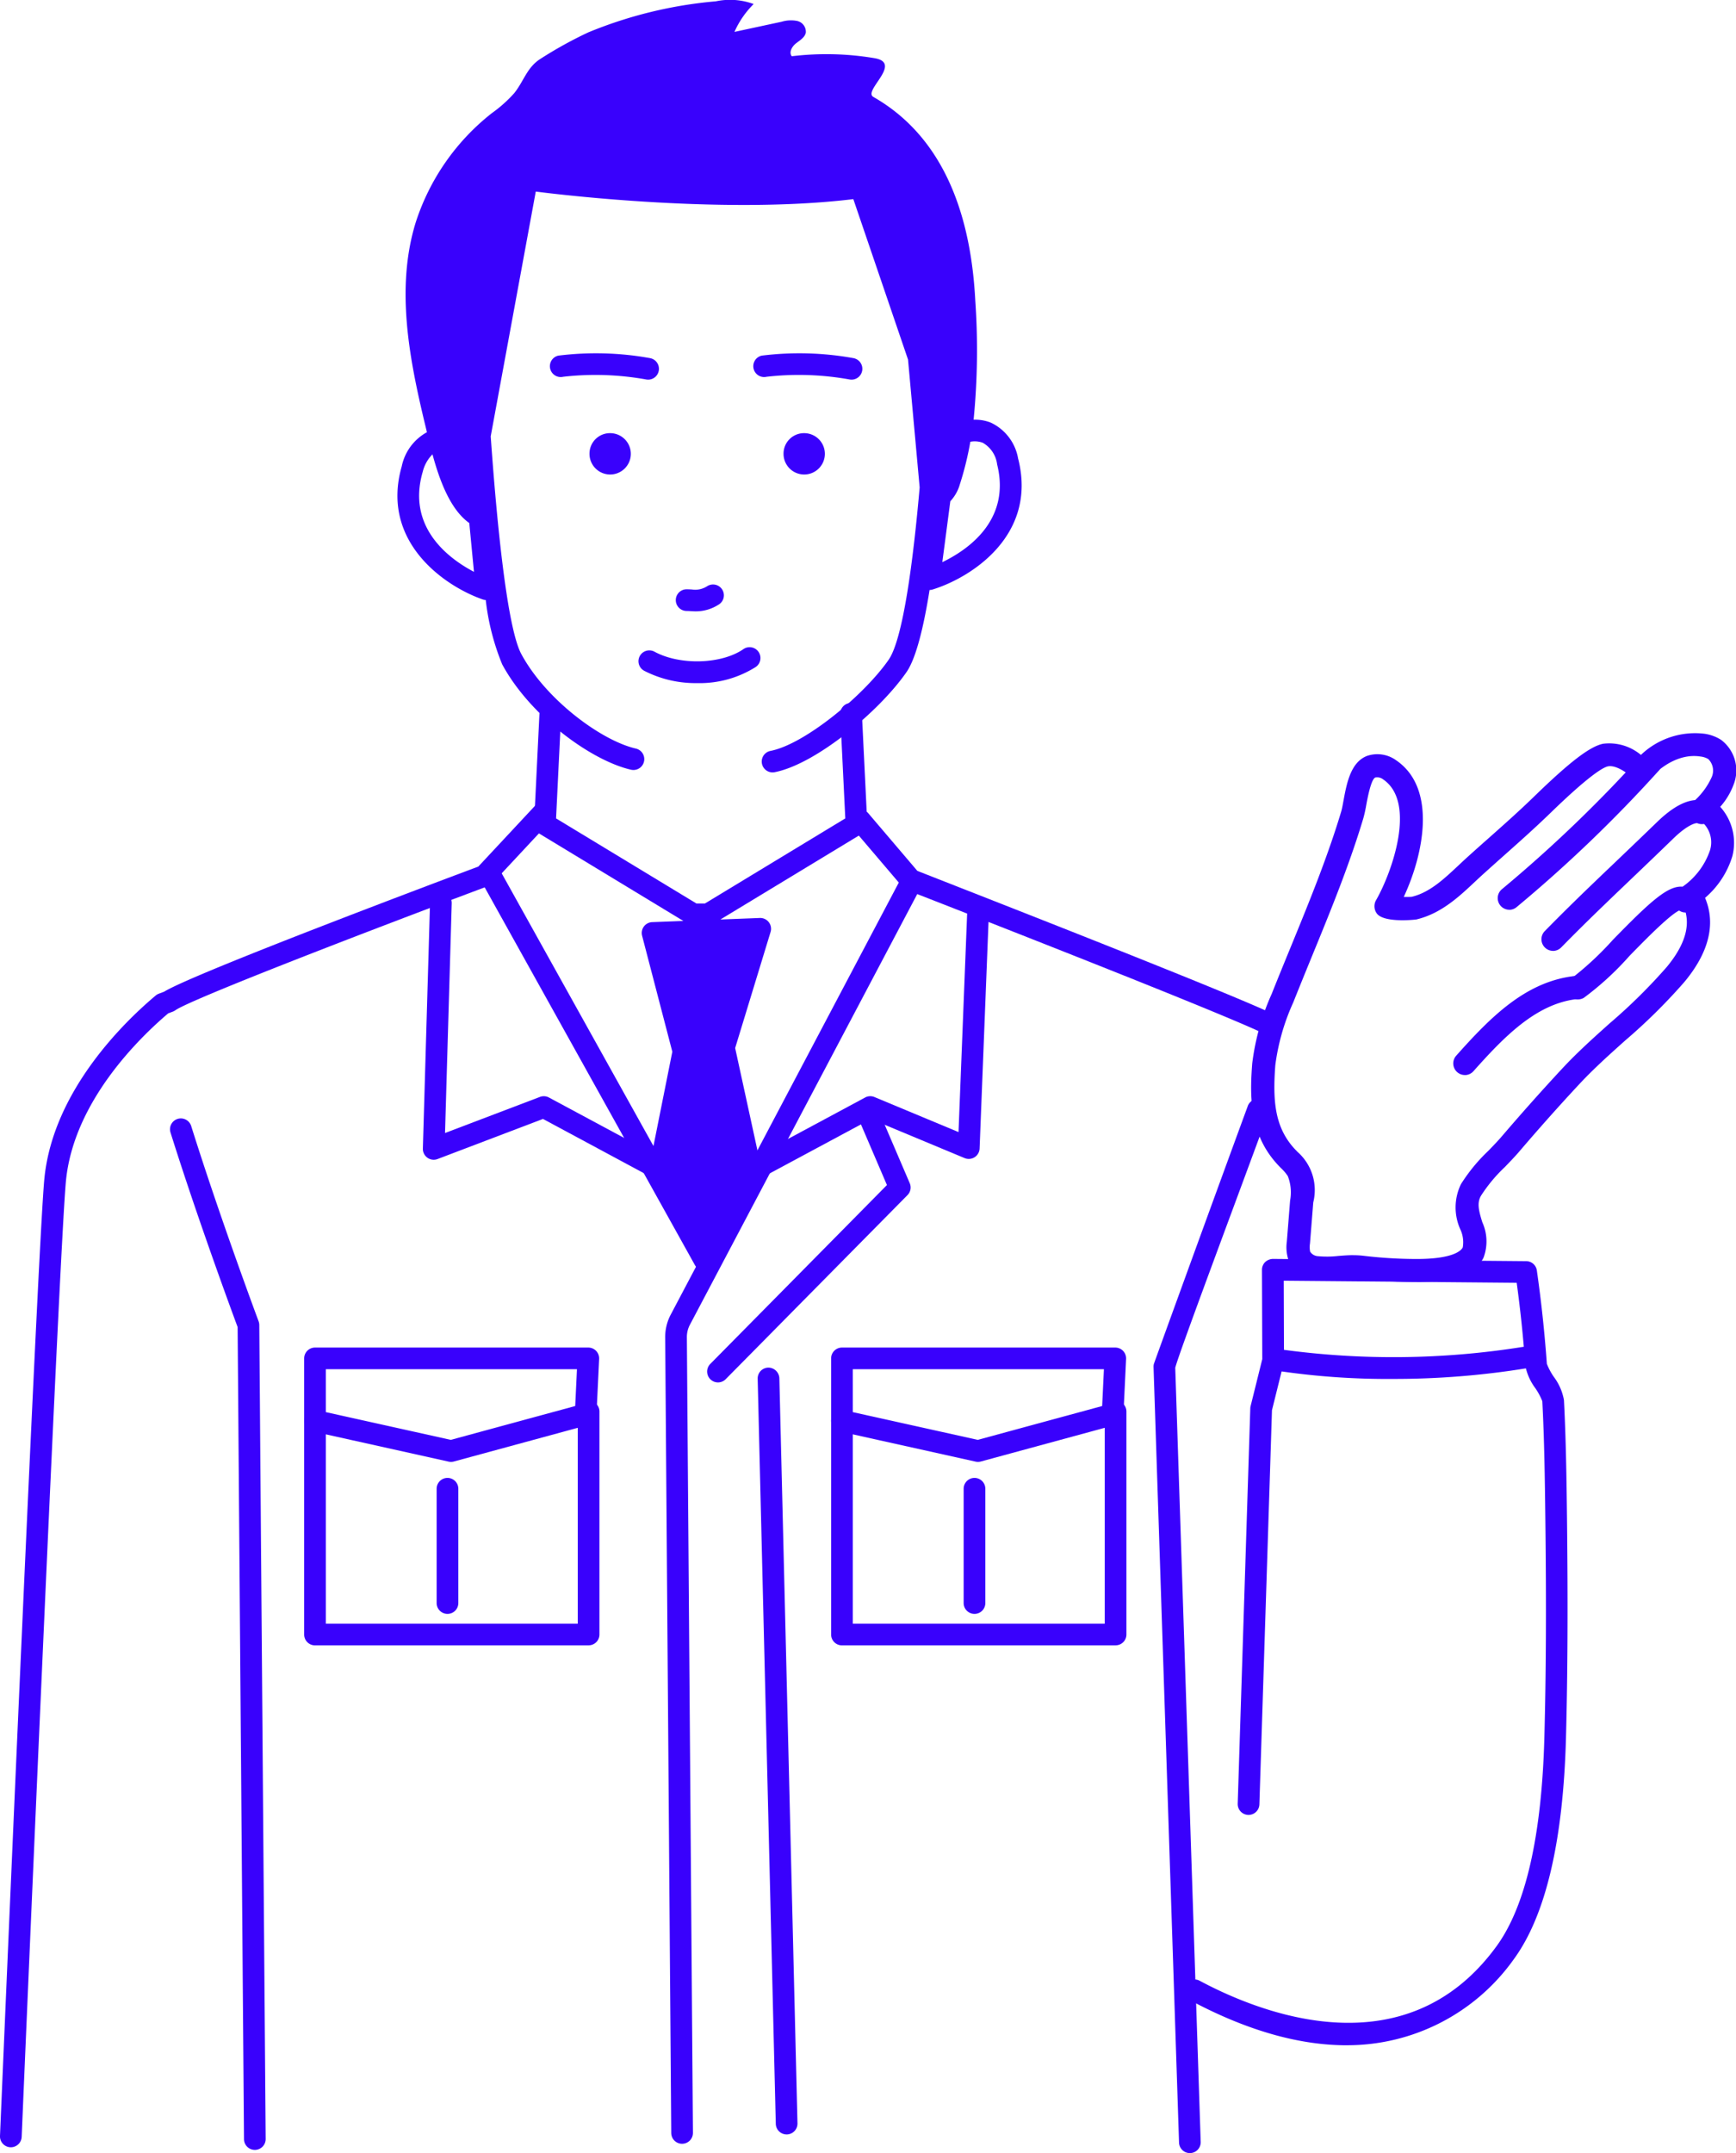 <svg id="illust02" xmlns="http://www.w3.org/2000/svg" xmlns:xlink="http://www.w3.org/1999/xlink" width="179.27" height="222.304" viewBox="0 0 179.27 222.304">
  <defs>
    <clipPath id="clip-path">
      <rect id="長方形_40" data-name="長方形 40" width="179.27" height="222.304" fill="#3901fc"/>
    </clipPath>
  </defs>
  <g id="グループ_29" data-name="グループ 29" clip-path="url(#clip-path)">
    <path id="パス_284" data-name="パス 284" d="M209.867,305.2a1.12,1.12,0,0,1-1.119-1.083l-2.633-80.084a1.123,1.123,0,0,1,.031-.3c.031-.128,6.028-16.643,9.682-26.59a1.12,1.12,0,1,1,2.1.772c-3.4,9.253-9.214,24.751-9.572,26.2l2.628,79.93A1.12,1.12,0,0,1,209.9,305.2h-.037" transform="translate(-86.993 -82.895)" fill="#3901fc"/>
    <path id="パス_285" data-name="パス 285" d="M113.378,148.518h-1.494a1.116,1.116,0,0,1-.58-.162L95.968,139.06a1.12,1.12,0,0,1-.538-1.013l.557-11.433a1.12,1.12,0,0,1,2.237.109L97.7,137.49l14.5,8.788h.867l14.5-8.788-.524-10.766a1.12,1.12,0,0,1,2.237-.109l.557,11.433a1.121,1.121,0,0,1-.538,1.013l-15.336,9.295a1.116,1.116,0,0,1-.58.162" transform="translate(-40.277 -52.99)" fill="#3901fc"/>
    <path id="パス_286" data-name="パス 286" d="M135.122,47.42a5.034,5.034,0,0,0-2.836-3.785,4.385,4.385,0,0,0-1.772-.3,73.647,73.647,0,0,0,.174-12.277c-.417-8.179-2.881-16.686-10.528-21.051-1.1-.627,3.078-3.5.12-4a29.894,29.894,0,0,0-8.541-.2c-.326-.4.022-1.006.43-1.327s.926-.614,1.019-1.125a1.147,1.147,0,0,0-.888-1.19,3.34,3.34,0,0,0-1.609.079l-4.873,1.049A9.386,9.386,0,0,1,107.8.416,7.076,7.076,0,0,0,103.9.135,44.616,44.616,0,0,0,90.717,3.346,42.307,42.307,0,0,0,85.79,6.072c-1.4.881-1.711,2.288-2.716,3.549a13.965,13.965,0,0,1-2.313,2.064A23.526,23.526,0,0,0,72.9,22.971c-2.084,6.761-.672,14.058.987,20.935.055.227.113.47.172.721a5.216,5.216,0,0,0-2.6,3.523c-2.242,7.835,4.511,12.422,8.4,13.753a1.109,1.109,0,0,0,.274.046,24.853,24.853,0,0,0,1.7,6.647c2.882,5.341,9.2,9.936,13.3,10.876a1.143,1.143,0,0,0,.252.029,1.12,1.12,0,0,0,.249-2.212c-3.542-.813-9.27-5.021-11.825-9.756C82.31,64.764,81.242,53.5,80.647,45.05L85.3,19.779s18.7,2.5,32.793.78l.077-.009-.077.009,5.649,16.566,1.2,13.2c-.646,7.386-1.695,15.615-3.2,17.792-2.541,3.666-8.672,8.729-12.2,9.412a1.12,1.12,0,0,0,.425,2.2c4.2-.813,10.768-6.223,13.619-10.336.983-1.418,1.765-4.624,2.381-8.477a1.108,1.108,0,0,0,.294-.044c3.929-1.2,10.838-5.545,8.869-13.453M73.615,48.766a3.815,3.815,0,0,1,1.019-1.855c.729,2.683,1.836,5.7,3.8,7.094l.484,5.037c-2.55-1.337-6.946-4.549-5.307-10.276m50.123-28.9.409-.05-.409.05m.51-.062h0m3.039,38.238.826-6.289a4.266,4.266,0,0,0,.982-1.737,32.568,32.568,0,0,0,1.084-4.405,2.418,2.418,0,0,1,1.276.1,2.988,2.988,0,0,1,1.493,2.246c1.439,5.781-3.067,8.838-5.661,10.086" transform="translate(-29.973 0)" fill="#3901fc"/>
    <path id="パス_287" data-name="パス 287" d="M108.861,196.3a1.119,1.119,0,0,1-.98-.576l-22.154-39.8a1.12,1.12,0,0,1,1.957-1.089l22.153,39.8a1.12,1.12,0,0,1-.977,1.665" transform="translate(-36.123 -65.109)" fill="#3901fc"/>
    <path id="パス_288" data-name="パス 288" d="M127.713,165.931l-3.743,12.262,2.741,12.581-4.352,9.66-5.073-9.321,2.5-12.523L116.6,166.361Z" transform="translate(-49.212 -70.033)" fill="#3901fc"/>
    <path id="パス_289" data-name="パス 289" d="M121.54,200.736a1.12,1.12,0,0,1-.984-.585l-5.073-9.321a1.115,1.115,0,0,1-.114-.755l2.453-12.271L114.7,165.825a1.12,1.12,0,0,1,1.041-1.4l11.114-.43a1.119,1.119,0,0,1,1.114,1.446l-3.658,11.983,2.679,12.3a1.125,1.125,0,0,1-.073.7l-4.352,9.66a1.121,1.121,0,0,1-.979.659h-.042m-3.895-10.62,3.8,6.983,3.273-7.266-2.663-12.22a1.116,1.116,0,0,1,.023-.565l3.283-10.755-8.148.316,2.839,10.88a1.119,1.119,0,0,1,.015.5Z" transform="translate(-48.394 -69.215)" fill="#3901fc"/>
    <path id="パス_290" data-name="パス 290" d="M1.121,282.208H1.073A1.12,1.12,0,0,1,0,281.041c.16-3.776,3.927-92.56,4.593-98.952.944-9.062,8.345-16.162,11.483-18.795a1.132,1.132,0,0,1,.325-.19l.547-.206c3.078-1.893,28.43-11.415,32.445-12.919l5.844-6.264a1.12,1.12,0,1,1,1.638,1.527L50.853,151.7a1.122,1.122,0,0,1-.427.285c-12.1,4.528-30.7,11.682-32.322,12.833a1.128,1.128,0,0,1-.253.135l-.479.18c-3.006,2.549-9.705,9.074-10.551,17.188-.658,6.324-4.544,97.892-4.583,98.816a1.12,1.12,0,0,1-1.118,1.072" transform="translate(0 -60.506)" fill="#3901fc"/>
    <path id="パス_291" data-name="パス 291" d="M194.626,167.652a1.114,1.114,0,0,1-.469-.1c-6.166-2.853-36.225-14.536-36.468-14.633a1.111,1.111,0,0,1-.439-.314l-5.212-6.12a1.162,1.162,0,0,1-.046-1.49,1.121,1.121,0,0,1,1.713-.008l5.07,5.954c2.855,1.137,31.692,12.352,36.812,14.809.5,1.13-.2,1.907-.961,1.907" transform="translate(-64.045 -61.025)" fill="#3901fc"/>
    <path id="パス_292" data-name="パス 292" d="M135.037,189.428a1.12,1.12,0,0,1-.531-2.107l11.355-6.1a1.12,1.12,0,0,1,.961-.047l8.682,3.618.9-22.825a1.12,1.12,0,0,1,2.238.088l-.961,24.433a1.12,1.12,0,0,1-1.549.99l-9.677-4.032-10.885,5.849a1.121,1.121,0,0,1-.529.134" transform="translate(-56.521 -67.906)" fill="#3901fc"/>
    <path id="パス_293" data-name="パス 293" d="M99.386,188.782a1.121,1.121,0,0,1-.529-.134l-10.9-5.859-10.884,4.14a1.12,1.12,0,0,1-1.518-1.08l.741-25.4a1.12,1.12,0,0,1,2.239.065l-.692,23.728,9.8-3.726a1.12,1.12,0,0,1,.928.06l11.355,6.1a1.12,1.12,0,0,1-.531,2.107" transform="translate(-31.887 -67.26)" fill="#3901fc"/>
    <path id="パス_294" data-name="パス 294" d="M39.138,306.313a1.119,1.119,0,0,1-1.119-1.111l-.658-83.844c-.544-1.465-4.16-11.258-6.927-20.076a1.12,1.12,0,1,1,2.137-.671c2.966,9.454,6.917,20.043,6.957,20.149a1.131,1.131,0,0,1,.071.384l.659,84.04a1.119,1.119,0,0,1-1.111,1.129Z" transform="translate(-12.823 -84.339)" fill="#3901fc"/>
    <path id="パス_295" data-name="パス 295" d="M144.741,65.831a1.113,1.113,0,0,1-.225-.023,29.55,29.55,0,0,0-8.541-.275,1.12,1.12,0,0,1-.515-2.18,31.367,31.367,0,0,1,9.5.261,1.12,1.12,0,0,1-.223,2.218" transform="translate(-56.808 -26.633)" fill="#3901fc"/>
    <path id="パス_296" data-name="パス 296" d="M108.4,65.831a1.113,1.113,0,0,1-.225-.023,29.587,29.587,0,0,0-8.54-.275,1.12,1.12,0,1,1-.516-2.18,31.366,31.366,0,0,1,9.5.261,1.12,1.12,0,0,1-.223,2.218" transform="translate(-41.472 -26.633)" fill="#3901fc"/>
    <path id="パス_297" data-name="パス 297" d="M122.831,107.2c-.2,0-.38-.012-.553-.022-.134-.008-.268-.017-.406-.017a1.12,1.12,0,1,1,0-2.24c.186,0,.365.01.544.021a2.261,2.261,0,0,0,1.591-.348,1.12,1.12,0,1,1,1.134,1.931,4.332,4.332,0,0,1-2.31.674" transform="translate(-50.965 -44.079)" fill="#3901fc"/>
    <path id="パス_298" data-name="パス 298" d="M120.133,119.33a11.629,11.629,0,0,1-5.466-1.276,1.12,1.12,0,1,1,1.07-1.968c2.629,1.43,6.92,1.3,9.182-.265a1.12,1.12,0,0,1,1.278,1.84,10.854,10.854,0,0,1-6.064,1.669" transform="translate(-48.149 -48.799)" fill="#3901fc"/>
    <path id="パス_299" data-name="パス 299" d="M140,79.472a2.134,2.134,0,1,0,2.133-2.087A2.111,2.111,0,0,0,140,79.472" transform="translate(-59.087 -32.661)" fill="#3901fc"/>
    <path id="パス_300" data-name="パス 300" d="M105.332,79.472a2.134,2.134,0,1,0,2.133-2.087,2.111,2.111,0,0,0-2.133,2.087" transform="translate(-44.457 -32.661)" fill="#3901fc"/>
    <path id="パス_301" data-name="パス 301" d="M228.322,306.094c-4.486,0-9.865-1.275-16.23-4.688a1.12,1.12,0,0,1,1.059-1.974c6.071,3.256,21.213,9.424,30.667-3.58,3-4.125,4.658-11.385,4.93-21.578.174-6.542.207-13.693.1-22.5-.05-4.332-.109-8.239-.313-12.177a6.721,6.721,0,0,0-.717-1.34,5.728,5.728,0,0,1-1.045-2.359c-.2-2.864-.494-5.664-.884-8.531l-24.056-.213.028,8.224a1.092,1.092,0,0,1-.033.273l-1.21,4.874-1.3,40.7a1.12,1.12,0,0,1-2.239-.071l1.3-40.818a1.1,1.1,0,0,1,.032-.233l1.205-4.855-.032-9.219a1.122,1.122,0,0,1,.331-.8,1.225,1.225,0,0,1,.8-.326l26.156.232a1.119,1.119,0,0,1,1.1.962c.465,3.253.8,6.407,1.033,9.641a6.675,6.675,0,0,0,.715,1.339,5.6,5.6,0,0,1,1.05,2.4c.206,3.979.265,7.909.316,12.266.1,8.839.069,16.016-.106,22.588-.284,10.653-2.086,18.336-5.357,22.835a21.1,21.1,0,0,1-17.307,8.925" transform="translate(-89.266 -94.922)" fill="#3901fc"/>
    <path id="パス_302" data-name="パス 302" d="M127.478,226.254a1.12,1.12,0,0,1-.8-1.907l18.244-18.471-2.754-6.426a1.12,1.12,0,0,1,2.059-.882l3.05,7.118a1.119,1.119,0,0,1-.232,1.228l-18.774,19.007a1.116,1.116,0,0,1-.8.333" transform="translate(-53.331 -83.521)" fill="#3901fc"/>
    <path id="パス_303" data-name="パス 303" d="M120.6,287.5a1.119,1.119,0,0,1-1.119-1.111l-.626-82.153a4.943,4.943,0,0,1,.582-2.363l23.51-44.533a1.12,1.12,0,0,1,1.981,1.046l-23.513,44.538a2.714,2.714,0,0,0-.321,1.295l.626,82.153a1.12,1.12,0,0,1-1.111,1.128Z" transform="translate(-50.164 -66.157)" fill="#3901fc"/>
    <path id="パス_304" data-name="パス 304" d="M239.612,243.922a76.836,76.836,0,0,1-11.721-.811,1.12,1.12,0,0,1,.372-2.209,84.836,84.836,0,0,0,24.757-.283,1.12,1.12,0,0,1,.364,2.21,85.334,85.334,0,0,1-13.771,1.093" transform="translate(-95.79 -101.549)" fill="#3901fc"/>
    <path id="パス_305" data-name="パス 305" d="M138.371,323.5a1.12,1.12,0,0,1-1.119-1.093l-1.871-76.933a1.12,1.12,0,0,1,1.092-1.147,1.141,1.141,0,0,1,1.147,1.092l1.871,76.934A1.12,1.12,0,0,1,138.4,323.5Z" transform="translate(-57.139 -103.122)" fill="#3901fc"/>
    <path id="パス_306" data-name="パス 306" d="M69.511,252.546a1.115,1.115,0,0,1-.243-.027L55.225,249.4a1.119,1.119,0,0,1-.877-1.093v-6.446a1.12,1.12,0,0,1,1.12-1.12H83.689a1.12,1.12,0,0,1,1.119,1.174l-.277,5.785a1.12,1.12,0,0,1-.825,1.027l-13.9,3.78a1.128,1.128,0,0,1-.294.039m-12.923-5.138,12.9,2.864,12.848-3.494.182-3.8H56.588Z" transform="translate(-22.938 -101.607)" fill="#3901fc"/>
    <path id="パス_307" data-name="パス 307" d="M83.722,275.5H55.468a1.12,1.12,0,0,1-1.12-1.12v-22.06a1.12,1.12,0,1,1,2.24,0v20.94H82.6v-21.9a1.12,1.12,0,0,1,2.24,0v23.016a1.12,1.12,0,0,1-1.12,1.12" transform="translate(-22.938 -105.617)" fill="#3901fc"/>
    <path id="パス_308" data-name="パス 308" d="M79.138,278.068a1.12,1.12,0,0,1-1.12-1.12v-11.8a1.12,1.12,0,1,1,2.24,0v11.8a1.12,1.12,0,0,1-1.12,1.12" transform="translate(-32.928 -111.435)" fill="#3901fc"/>
    <path id="パス_309" data-name="パス 309" d="M163.668,252.546a1.115,1.115,0,0,1-.243-.027L149.382,249.4a1.119,1.119,0,0,1-.877-1.093v-6.446a1.12,1.12,0,0,1,1.12-1.12h28.222a1.12,1.12,0,0,1,1.118,1.174l-.277,5.785a1.119,1.119,0,0,1-.825,1.027l-13.9,3.78a1.128,1.128,0,0,1-.294.039m-12.923-5.138,12.9,2.864,12.848-3.494.182-3.8H150.745Z" transform="translate(-62.678 -101.607)" fill="#3901fc"/>
    <path id="パス_310" data-name="パス 310" d="M177.879,275.5H149.625a1.12,1.12,0,0,1-1.12-1.12v-22.06a1.12,1.12,0,1,1,2.24,0v20.94h26.014v-21.9a1.12,1.12,0,0,1,2.24,0v23.016a1.12,1.12,0,0,1-1.12,1.12" transform="translate(-62.678 -105.617)" fill="#3901fc"/>
    <path id="パス_311" data-name="パス 311" d="M173.3,278.068a1.12,1.12,0,0,1-1.12-1.12v-11.8a1.12,1.12,0,1,1,2.24,0v11.8a1.12,1.12,0,0,1-1.12,1.12" transform="translate(-72.668 -111.435)" fill="#3901fc"/>
    <path id="パス_312" data-name="パス 312" d="M240.642,187.622h-.061a48.887,48.887,0,0,1-5.709-.346,10.867,10.867,0,0,0-2.145.031,12.1,12.1,0,0,1-2.6.01,3.3,3.3,0,0,1-2.727-1.985,4.183,4.183,0,0,1-.166-1.873l.338-4.25a4.579,4.579,0,0,0-.239-2.531,4.664,4.664,0,0,0-.691-.811l-.3-.309a9.875,9.875,0,0,1-1.382-1.86h0c-1.59-2.788-1.507-5.919-1.3-8.635a24.8,24.8,0,0,1,2.016-7.2c.637-1.607,1.293-3.205,1.948-4.8,1.007-2.458,2.049-5,3-7.52.925-2.456,1.633-4.523,2.226-6.5.086-.288.155-.68.235-1.114.328-1.774.735-3.982,2.433-4.63a3.31,3.31,0,0,1,3.018.461c4.181,2.856,2.876,9.589.774,14.1.359.007.683,0,.822-.014,1.84-.439,3.305-1.812,4.855-3.267.294-.276.587-.55.881-.817.744-.674,1.493-1.34,2.24-2,1.551-1.377,3.153-2.8,4.663-4.269,3.69-3.585,5.753-5.163,7.121-5.449a5.1,5.1,0,0,1,3.909,1.152,8.087,8.087,0,0,1,6.517-2.19,4.275,4.275,0,0,1,1.774.645,3.955,3.955,0,0,1,1.29,4.582,7.268,7.268,0,0,1-1.392,2.323,5.555,5.555,0,0,1,1.252,5.1,9.162,9.162,0,0,1-2.818,4.3c.861,2.023.951,4.971-2.129,8.675a58.632,58.632,0,0,1-6.118,6.05c-1.614,1.445-3.282,2.938-4.762,4.532-2.1,2.255-4.17,4.584-6.167,6.921-.473.554-.988,1.083-1.5,1.614a15.846,15.846,0,0,0-2.464,2.965c-.431.743-.235,1.53.14,2.74a4.772,4.772,0,0,1,.124,3.648c-.835,1.7-3.091,2.531-6.894,2.531m-6.541-2.78a8.852,8.852,0,0,1,1.056.06,46.516,46.516,0,0,0,5.43.329h.057c3.859,0,4.607-.911,4.745-1.192a3.116,3.116,0,0,0-.261-1.89,5.5,5.5,0,0,1,.076-4.645,17.843,17.843,0,0,1,2.819-3.434c.48-.493.958-.984,1.4-1.5,2.019-2.361,4.115-4.715,6.233-6.994,1.555-1.674,3.265-3.205,4.918-4.686a56.837,56.837,0,0,0,5.875-5.8c2.147-2.582,2.637-4.873,1.458-6.809a1.2,1.2,0,0,1,.254-1.539,7.524,7.524,0,0,0,2.758-3.7,2.806,2.806,0,0,0-1.206-3.221,1.2,1.2,0,0,1-.384-1.916,7.394,7.394,0,0,0,1.781-2.454,1.674,1.674,0,0,0-.366-1.836,2,2,0,0,0-.8-.262c-2.895-.451-5.136,2.189-5.158,2.215a1.2,1.2,0,0,1-1.781.073c-.482-.491-1.756-1.453-2.629-1.271-.465.1-1.856.853-5.943,4.823-1.548,1.5-3.171,2.946-4.741,4.341q-1.112.988-2.222,1.989c-.285.258-.568.523-.851.789-1.632,1.53-3.481,3.264-6.024,3.865-.03.008-3.315.393-4.077-.614a1.268,1.268,0,0,1-.1-1.344c1.69-2.938,4.213-10.136.76-12.5a1.008,1.008,0,0,0-.817-.2c-.443.169-.813,2.172-.934,2.831a13.929,13.929,0,0,1-.3,1.366c-.609,2.036-1.333,4.152-2.279,6.662-.962,2.552-2.01,5.11-3.024,7.583-.652,1.591-1.3,3.182-1.937,4.78a22.625,22.625,0,0,0-1.855,6.493c-.218,2.933-.133,5.292,1,7.274a7.457,7.457,0,0,0,1.047,1.407l.264.273a5.254,5.254,0,0,1,1.608,5.206l-.338,4.25a2.383,2.383,0,0,0,.018.833,1.034,1.034,0,0,0,.809.465,10.169,10.169,0,0,0,2.1-.025c.506-.04,1.022-.08,1.561-.08" transform="translate(-94.349 -55.252)" fill="#3901fc"/>
    <path id="パス_313" data-name="パス 313" d="M281.076,170.047a1.2,1.2,0,0,1-.605-2.227,32.162,32.162,0,0,0,4.2-3.92c3.887-3.984,5.752-5.705,7.3-5.487a1.7,1.7,0,0,1,1.282.9,1.2,1.2,0,0,1-1.732,1.551c-1.063.522-3.586,3.108-5.14,4.7a30.475,30.475,0,0,1-4.7,4.313,1.185,1.185,0,0,1-.6.164" transform="translate(-118.126 -66.852)" fill="#3901fc"/>
    <path id="パス_314" data-name="パス 314" d="M276.609,158.5a1.2,1.2,0,0,1-.854-2.032c2.5-2.553,4.7-4.658,7.255-7.094,1.341-1.281,2.771-2.647,4.376-4.2,2.077-2.012,3.9-2.69,5.259-1.963a1.2,1.2,0,0,1-1.126,2.109c-.128-.043-.959.106-2.47,1.57-1.61,1.562-3.043,2.932-4.389,4.217-2.535,2.422-4.725,4.514-7.2,7.039a1.193,1.193,0,0,1-.854.359" transform="translate(-116.241 -60.324)" fill="#3901fc"/>
    <path id="パス_315" data-name="パス 315" d="M268.786,150.631a1.2,1.2,0,0,1-.777-2.1,140.073,140.073,0,0,0,14.38-13.788,1.2,1.2,0,1,1,1.779,1.6,142.165,142.165,0,0,1-14.605,14.008,1.191,1.191,0,0,1-.776.287" transform="translate(-112.939 -56.7)" fill="#3901fc"/>
    <path id="パス_316" data-name="パス 316" d="M260.855,184.6a1.2,1.2,0,0,1-.892-1.99c3.509-3.941,7.064-7.534,11.973-8.2a1.2,1.2,0,1,1,.324,2.37c-4.1.559-7.311,3.831-10.51,7.425a1.193,1.193,0,0,1-.893.4" transform="translate(-109.593 -73.604)" fill="#3901fc"/>
  </g>
</svg>
